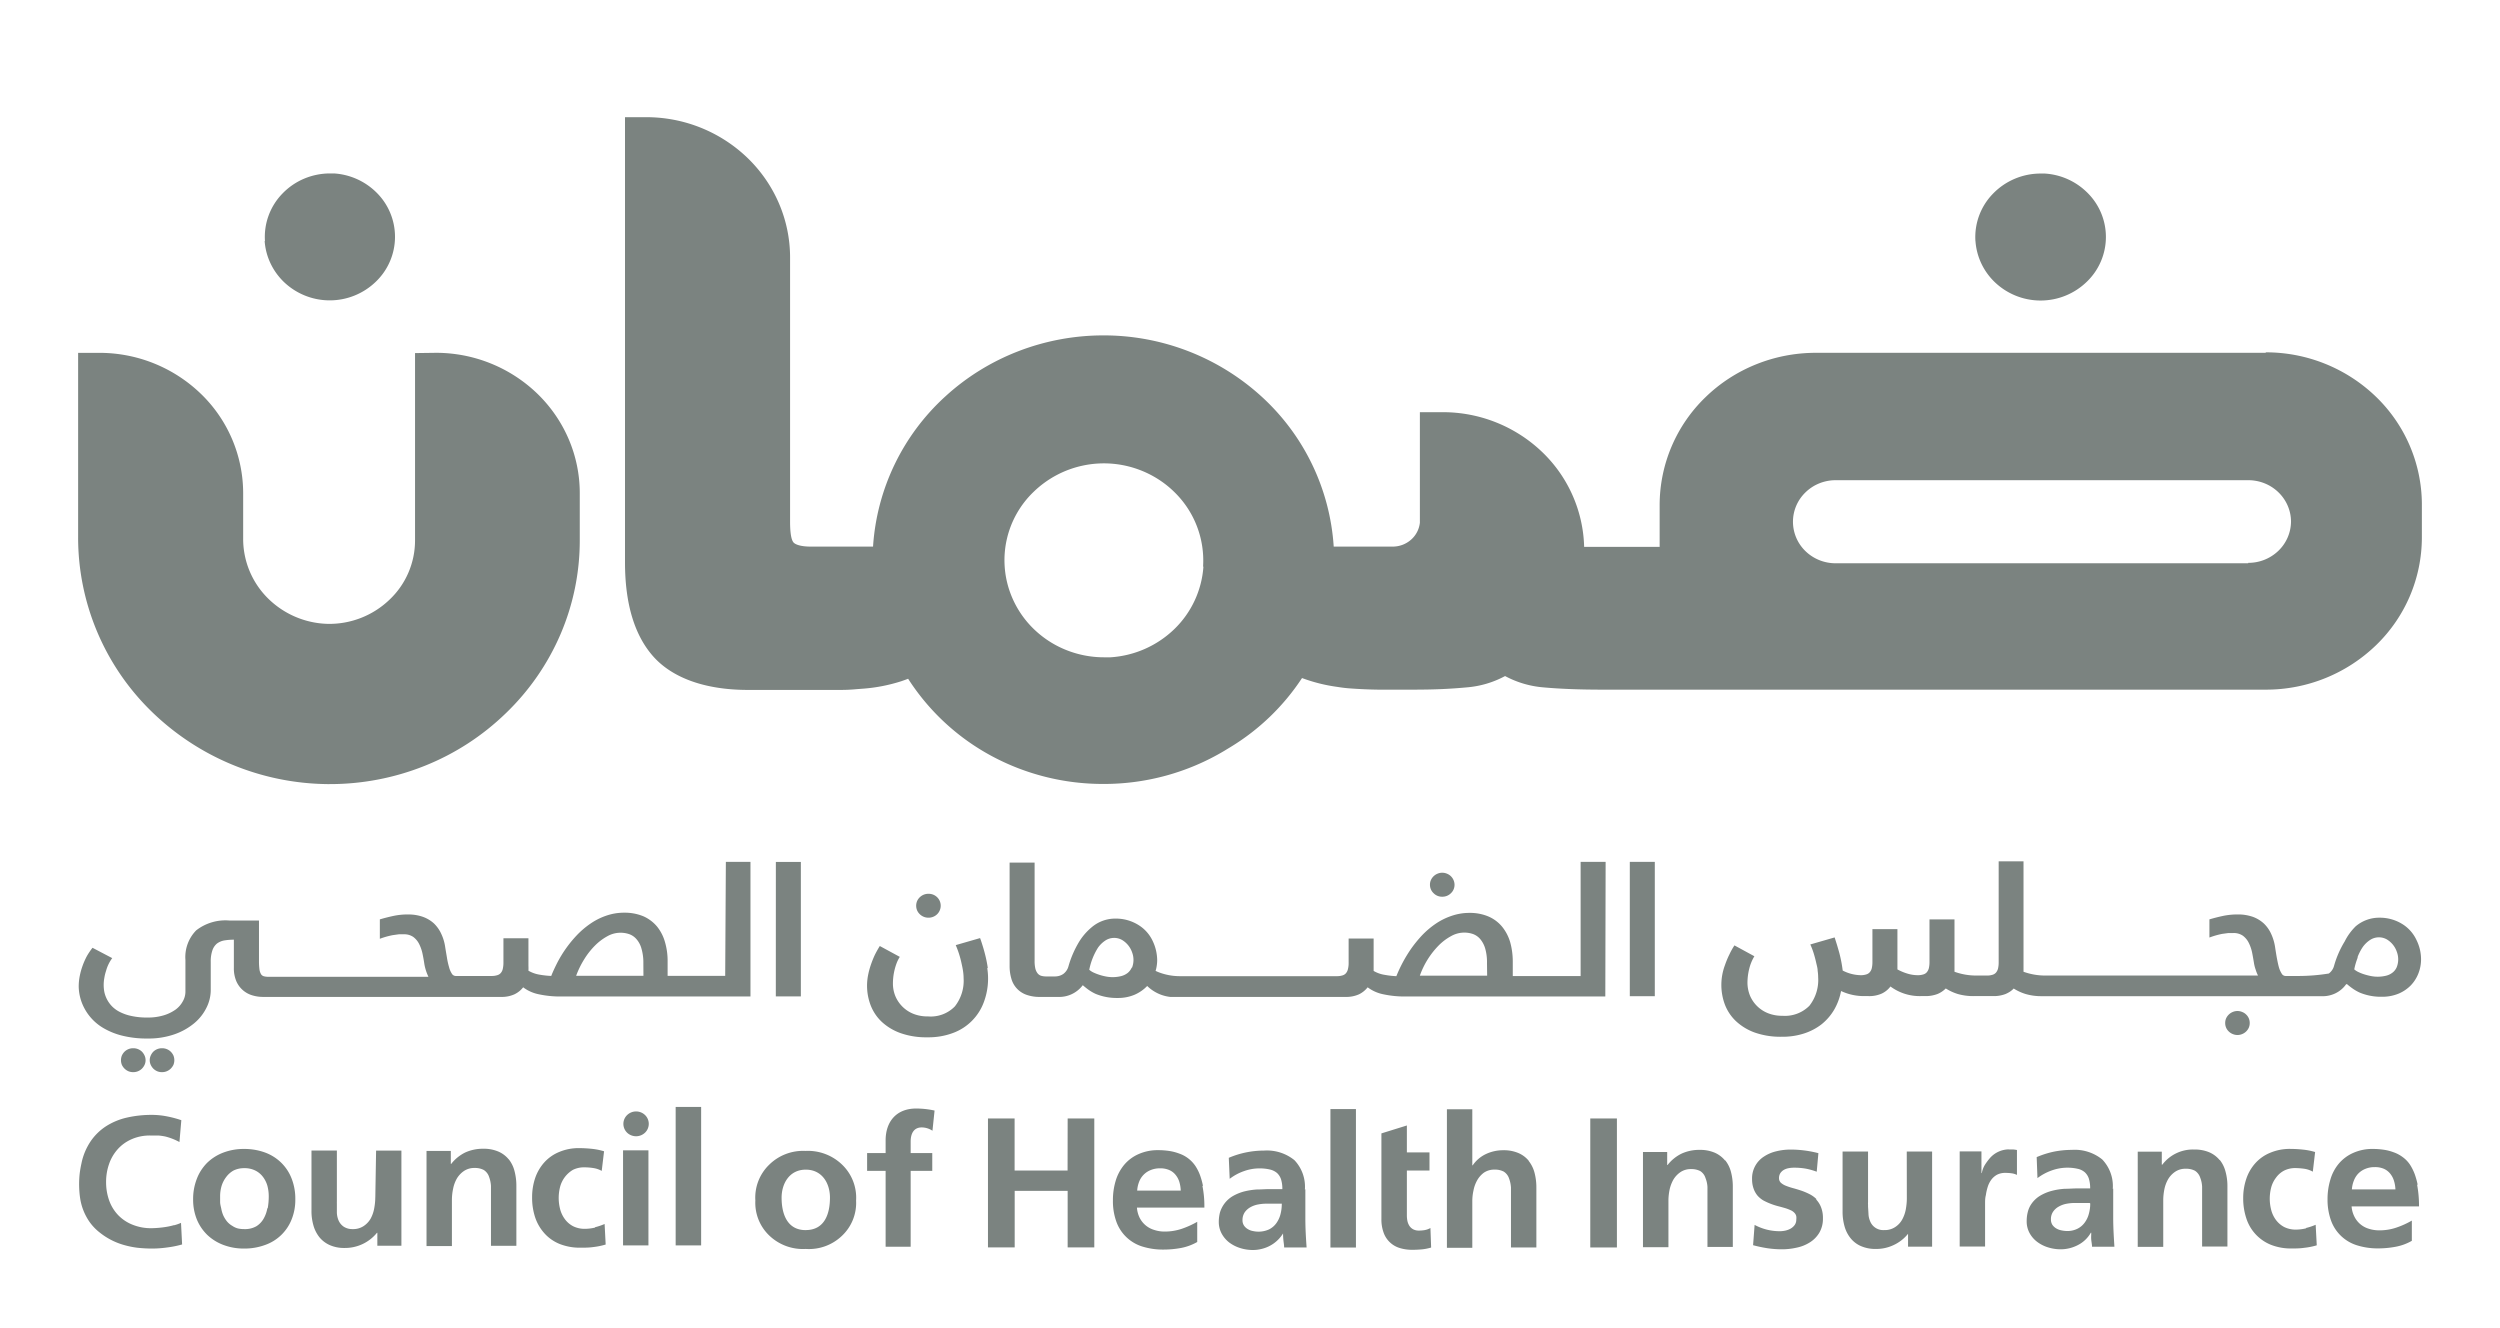 <svg xmlns="http://www.w3.org/2000/svg" viewBox="0 0 64 34" fill="#7b8380"><g fill-rule="evenodd"><path d="M27.332 28.633h.682v3.3h-.682v-1.446h-1.356v1.447h-.684v-3.301h.682v1.333h1.356l.002-1.333Zm3.45 1.725a2.63 2.63 0 0 1 .05.536v.02h-1.726c.005.09.029.178.068.259a.611.611 0 0 0 .373.313.84.84 0 0 0 .272.042c.147 0 .293-.024.432-.07.138-.047.271-.107.398-.18v.517a1.338 1.338 0 0 1-.415.153 2.46 2.46 0 0 1-.444.041 1.77 1.77 0 0 1-.553-.08 1.028 1.028 0 0 1-.66-.639 1.54 1.54 0 0 1-.086-.54 1.7 1.7 0 0 1 .07-.5c.043-.148.117-.287.215-.407.1-.12.226-.214.369-.277a1.2 1.2 0 0 1 .512-.102c.09 0 .181.007.271.02.09.013.177.036.262.068a.826.826 0 0 1 .416.323c.048.075.088.155.118.239.03.086.055.175.072.265l-.015-.001Zm-.555.122a.878.878 0 0 0-.037-.227.533.533 0 0 0-.098-.18.42.42 0 0 0-.162-.121.565.565 0 0 0-.232-.043.613.613 0 0 0-.236.043.521.521 0 0 0-.3.3.752.752 0 0 0-.05.228h1.115Zm3.19-.036v.746c0 .248.014.494.032.745h-.575c0-.059-.012-.12-.018-.18a2.004 2.004 0 0 1-.01-.179.879.879 0 0 1-.544.395.893.893 0 0 1-.227.029c-.109 0-.217-.016-.32-.048a.93.93 0 0 1-.281-.14.723.723 0 0 1-.197-.228.622.622 0 0 1-.076-.307c0-.078.01-.155.028-.23a.73.73 0 0 1 .328-.425c.091-.053.189-.093.291-.12.107-.027.216-.044.326-.051.114 0 .225-.01.334-.01h.32a.808.808 0 0 0-.033-.249.386.386 0 0 0-.103-.163.432.432 0 0 0-.184-.09 1.19 1.19 0 0 0-.66.041 1.3 1.3 0 0 0-.368.198l-.023-.538a2.296 2.296 0 0 1 .898-.185c.284-.02.564.068.783.246a.986.986 0 0 1 .267.754l.011-.011Zm-.603.37h-.395c-.07 0-.14.007-.21.02a.637.637 0 0 0-.199.071.433.433 0 0 0-.145.13.352.352 0 0 0-.057.199.243.243 0 0 0 .038.14.295.295 0 0 0 .098.091.37.37 0 0 0 .133.05.652.652 0 0 0 .412-.043.517.517 0 0 0 .185-.158.685.685 0 0 0 .105-.224c.023-.086.034-.175.035-.264v-.012Zm1.245 1.123h.653v-3.545h-.653v3.545Zm2.416-.447a.885.885 0 0 1-.153.013.304.304 0 0 1-.145-.033.268.268 0 0 1-.095-.086.385.385 0 0 1-.051-.122.72.72 0 0 1-.015-.142v-1.154h.579v-.465h-.579v-.689l-.652.203v2.19a.982.982 0 0 0 .051.334.63.63 0 0 0 .399.404c.11.036.226.053.342.052.079 0 .16-.004.243-.011.081-.008.16-.024.238-.047l-.018-.5a.461.461 0 0 1-.144.053Zm2.664-1.77a.693.693 0 0 0-.263-.2.942.942 0 0 0-.389-.074 1.03 1.03 0 0 0-.446.097.847.847 0 0 0-.34.29h-.01v-1.436h-.65v3.546h.65V30.75c0-.092.01-.183.03-.273a.862.862 0 0 1 .094-.26.61.61 0 0 1 .175-.198.471.471 0 0 1 .272-.077.48.48 0 0 1 .232.05.33.33 0 0 1 .139.18.8.8 0 0 1 .048.23v1.533h.65v-1.537a1.47 1.47 0 0 0-.048-.379.818.818 0 0 0-.15-.301l.006.001Zm1.572 2.215h.682v-3.302h-.682v3.302Zm3.451-2.225a.708.708 0 0 0-.263-.2.942.942 0 0 0-.389-.073 1.08 1.08 0 0 0-.46.095c-.142.069-.265.17-.36.292h-.01v-.332h-.62v2.436h.652v-1.192c0-.091.01-.183.028-.273a.918.918 0 0 1 .096-.26.612.612 0 0 1 .184-.197.467.467 0 0 1 .273-.077.48.48 0 0 1 .232.05.319.319 0 0 1 .136.18c.029.072.046.15.05.227v1.535h.649v-1.537a1.454 1.454 0 0 0-.046-.378.799.799 0 0 0-.15-.304l-.002.008Zm2.342.99a.685.685 0 0 0-.184-.132 1.603 1.603 0 0 0-.208-.088 3.83 3.83 0 0 0-.208-.063 1.713 1.713 0 0 1-.185-.061.419.419 0 0 1-.128-.077.156.156 0 0 1-.048-.117.23.23 0 0 1 .035-.131.28.28 0 0 1 .09-.083.384.384 0 0 1 .123-.043.691.691 0 0 1 .135-.012c.099-.001.197.007.295.023.098.018.194.045.287.08l.043-.475a2.866 2.866 0 0 0-.71-.092c-.124 0-.248.014-.368.044a.976.976 0 0 0-.314.134.66.66 0 0 0-.306.578.702.702 0 0 0 .04.246.575.575 0 0 0 .102.18.632.632 0 0 0 .15.122 1.725 1.725 0 0 0 .369.144c.06.015.12.032.183.05.051.015.101.035.15.057a.29.29 0 0 1 .103.079c.017.022.03.048.035.075a.324.324 0 0 1 0 .083.234.234 0 0 1-.039.136.34.34 0 0 1-.103.094.495.495 0 0 1-.136.052.682.682 0 0 1-.146.016 1.35 1.35 0 0 1-.643-.162l-.039.52c.122.033.245.059.369.078.122.018.245.027.368.027a1.7 1.7 0 0 0 .382-.043 1 1 0 0 0 .337-.136.738.738 0 0 0 .24-.246.703.703 0 0 0 .092-.368.738.738 0 0 0-.05-.288.593.593 0 0 0-.127-.197l.014-.004Zm2.311-.02c0 .093-.01.186-.026.277a.872.872 0 0 1-.092.262.544.544 0 0 1-.184.196.48.48 0 0 1-.278.075.36.36 0 0 1-.365-.24.507.507 0 0 1-.037-.18l-.011-.18v-.055a.266.266 0 0 1 0-.056v-1.3h-.652v1.54c-.001.126.016.252.05.374.03.11.082.214.154.304.07.087.16.157.264.202a.92.92 0 0 0 .383.074 1.03 1.03 0 0 0 .457-.1c.144-.067.27-.165.368-.288v.33h.616V29.48h-.649l.002 1.2Zm2.604-1.256a.657.657 0 0 0-.472.217 1.47 1.47 0 0 0-.134.18.604.604 0 0 0-.078.21h-.01v-.555h-.557v2.436h.65v-1.097c0-.073 0-.145.02-.219.01-.072.026-.144.048-.213a.614.614 0 0 1 .09-.18.457.457 0 0 1 .148-.13.454.454 0 0 1 .22-.047c.05 0 .099.003.148.01a.43.43 0 0 1 .142.042v-.638a.948.948 0 0 0-.1-.014h-.099l-.016-.002Zm2.679 1.002v.747c0 .247.015.493.031.744h-.573c0-.059-.015-.12-.02-.179-.006-.06 0-.122 0-.18h-.011a.793.793 0 0 1-.326.313.955.955 0 0 1-.444.111c-.108 0-.216-.016-.32-.048a.903.903 0 0 1-.28-.14.703.703 0 0 1-.198-.228.622.622 0 0 1-.074-.307c0-.078.009-.155.028-.23a.62.62 0 0 1 .097-.214.73.73 0 0 1 .23-.211c.092-.053.19-.093.292-.119.107-.028.216-.045.326-.052.112 0 .223-.01.334-.01h.318a.808.808 0 0 0-.033-.249.386.386 0 0 0-.103-.163.41.41 0 0 0-.184-.09 1.193 1.193 0 0 0-.66.041 1.335 1.335 0 0 0-.369.198l-.02-.538c.14-.06.287-.107.437-.139.151-.03.306-.046.46-.046.284-.02.564.069.782.246a.987.987 0 0 1 .269.754l.011-.011Zm-.604.37h-.378c-.071 0-.142.007-.212.02a.644.644 0 0 0-.197.071.417.417 0 0 0-.146.13.333.333 0 0 0-.057.199.256.256 0 0 0 .037.14.314.314 0 0 0 .098.091c.04.024.085.041.132.05a.719.719 0 0 0 .146.017.576.576 0 0 0 .269-.06.512.512 0 0 0 .184-.158.65.65 0 0 0 .105-.224.963.963 0 0 0 .035-.264l-.016-.012Zm3.331-1.095a.703.703 0 0 0-.262-.2.942.942 0 0 0-.388-.073.981.981 0 0 0-.82.388h-.013v-.333h-.616v2.436h.653v-1.192c0-.091.01-.183.027-.272a.864.864 0 0 1 .094-.26.594.594 0 0 1 .184-.198.464.464 0 0 1 .273-.077.48.48 0 0 1 .232.05.335.335 0 0 1 .137.18c.028.072.044.15.048.227v1.535h.648v-1.536a1.376 1.376 0 0 0-.048-.38.8.8 0 0 0-.149-.303v.008Zm2.211 1.744a1.14 1.14 0 0 1-.254.033.665.665 0 0 1-.304-.065.63.63 0 0 1-.212-.18.738.738 0 0 1-.122-.253 1.143 1.143 0 0 1 0-.587.72.72 0 0 1 .122-.245.596.596 0 0 1 .206-.18.629.629 0 0 1 .295-.065c.076.001.152.007.227.018a.63.63 0 0 1 .214.074l.059-.503a1.649 1.649 0 0 0-.312-.062 3.14 3.14 0 0 0-.319-.018 1.284 1.284 0 0 0-.514.097 1.035 1.035 0 0 0-.38.263 1.137 1.137 0 0 0-.235.4 1.531 1.531 0 0 0-.081.503c-.002.175.026.35.08.515a1.087 1.087 0 0 0 .625.675c.168.066.348.099.53.096.104 0 .215 0 .327-.017.109-.011.216-.033.321-.064l-.028-.526a1.486 1.486 0 0 1-.245.082v.01Zm2.842-1.118a2.99 2.99 0 0 1 .049.537v.02h-1.726c.006.09.03.177.07.258a.603.603 0 0 0 .37.314c.088.028.18.042.273.041.147 0 .292-.023.431-.07a2.19 2.19 0 0 0 .398-.18v.518a1.311 1.311 0 0 1-.415.152 2.416 2.416 0 0 1-.442.042 1.768 1.768 0 0 1-.553-.081 1.028 1.028 0 0 1-.661-.639 1.576 1.576 0 0 1-.087-.539 1.7 1.7 0 0 1 .072-.5c.042-.149.115-.288.214-.408.1-.118.225-.213.368-.276a1.19 1.19 0 0 1 .513-.103c.09 0 .18.007.27.02.09.013.178.036.262.068.084.03.162.073.232.126a.758.758 0 0 1 .185.197c.048.076.087.156.118.24.03.086.055.175.073.265l-.014-.002Zm-.555.122a.875.875 0 0 0-.039-.226.535.535 0 0 0-.097-.18.431.431 0 0 0-.16-.122.568.568 0 0 0-.233-.043.606.606 0 0 0-.236.043.528.528 0 0 0-.184.12.536.536 0 0 0-.114.18.751.751 0 0 0-.052.228h1.115Zm-56.873.916a1.665 1.665 0 0 1-.194.043 2.605 2.605 0 0 1-.381.034 1.25 1.25 0 0 1-.483-.09 1.039 1.039 0 0 1-.368-.246 1.06 1.06 0 0 1-.229-.373 1.392 1.392 0 0 1-.079-.469 1.39 1.39 0 0 1 .077-.468 1.11 1.11 0 0 1 .223-.379c.099-.11.221-.196.358-.255.15-.065.313-.096.477-.093h.203c.062.005.123.014.184.027a1.572 1.572 0 0 1 .356.14l.048-.559a2.712 2.712 0 0 0-.369-.098 2.003 2.003 0 0 0-.389-.038 2.84 2.84 0 0 0-.63.068 1.693 1.693 0 0 0-.53.217 1.394 1.394 0 0 0-.4.386c-.118.175-.2.371-.24.577a2.728 2.728 0 0 0-.044.254 2.528 2.528 0 0 0 .01.622 1.436 1.436 0 0 0 .251.628c.07.096.153.182.247.256a1.758 1.758 0 0 0 .629.324c.113.032.229.056.346.07.122.013.245.02.369.02.13 0 .26-.01.388-.028.13-.016.257-.042.382-.077l-.028-.553a1.033 1.033 0 0 1-.17.06H4.45Zm2.755-1.594c.116.116.206.255.263.407.064.168.095.347.092.526a1.33 1.33 0 0 1-.096.517 1.131 1.131 0 0 1-.683.652 1.52 1.52 0 0 1-.53.09 1.47 1.47 0 0 1-.53-.092 1.219 1.219 0 0 1-.412-.255 1.174 1.174 0 0 1-.27-.399 1.35 1.35 0 0 1-.095-.513 1.42 1.42 0 0 1 .094-.524c.057-.152.146-.29.261-.408a1.21 1.21 0 0 1 .411-.263 1.47 1.47 0 0 1 .54-.096c.185-.001.369.03.542.094.155.058.296.148.413.264Zm-.352 1.163c.018-.101.027-.203.027-.305a1.05 1.05 0 0 0-.036-.277.698.698 0 0 0-.117-.23.55.55 0 0 0-.195-.158.612.612 0 0 0-.28-.059.604.604 0 0 0-.275.061.597.597 0 0 0-.184.162.733.733 0 0 0-.12.231.935.935 0 0 0-.038.27v.14c0 .062.02.125.031.18.01.056.027.112.05.166.024.052.053.1.088.145.04.05.09.092.146.124.044.03.092.052.144.065a.719.719 0 0 0 .156.016c.11.005.218-.02.313-.073a.545.545 0 0 0 .185-.193.794.794 0 0 0 .096-.27l.009.005Zm2.754-.278c0 .092-.01.185-.027.276a.87.87 0 0 1-.09.262.573.573 0 0 1-.185.196.488.488 0 0 1-.28.075.402.402 0 0 1-.223-.06.375.375 0 0 1-.142-.18.554.554 0 0 1-.036-.18v-.235a.522.522 0 0 1 0-.056v-1.3h-.65v1.539c-.002.127.015.253.049.375.03.11.082.213.153.304a.72.72 0 0 0 .265.202c.12.052.25.077.381.074a1.053 1.053 0 0 0 .828-.388h.01v.33h.616v-2.435h-.648l-.02 1.2Zm3.417-.975a.695.695 0 0 0-.264-.2.943.943 0 0 0-.389-.073 1.087 1.087 0 0 0-.46.095c-.142.07-.265.17-.36.293h-.01v-.332h-.622v2.435h.65v-1.191c.001-.092.011-.184.03-.273a.862.862 0 0 1 .094-.26.611.611 0 0 1 .185-.198.471.471 0 0 1 .272-.077.48.48 0 0 1 .232.05.33.33 0 0 1 .139.18c.027.073.043.15.048.228v1.535h.65v-1.537a1.47 1.47 0 0 0-.048-.379.799.799 0 0 0-.15-.303l.003.007Zm2.209 1.745c-.084.02-.17.031-.256.032a.66.66 0 0 1-.302-.065.613.613 0 0 1-.212-.18.738.738 0 0 1-.122-.252 1.14 1.14 0 0 1 0-.587.72.72 0 0 1 .326-.426.639.639 0 0 1 .297-.064c.075 0 .15.006.225.018a.627.627 0 0 1 .215.073l.06-.502a1.655 1.655 0 0 0-.312-.063 3.205 3.205 0 0 0-.319-.018 1.283 1.283 0 0 0-.514.097 1.045 1.045 0 0 0-.381.264 1.166 1.166 0 0 0-.236.4 1.532 1.532 0 0 0-.08.503c-.002.174.025.348.08.515.051.15.132.288.24.407.106.117.238.208.386.268.168.065.348.098.53.095.104 0 .213 0 .327-.016.109-.012.216-.034.32-.065l-.027-.526a1.486 1.486 0 0 1-.245.083v.009Zm.717.457h.65v-2.435h-.65v2.435Zm1.347 0h.652v-3.545h-.652v3.545Zm-1.014-3.43a.33.33 0 0 0-.23.094.314.314 0 0 0 .106.517.332.332 0 0 0 .355-.069.314.314 0 0 0 0-.449.33.33 0 0 0-.23-.093Zm4.343 1.01a1.262 1.262 0 0 1 .936.356 1.173 1.173 0 0 1 .354.916 1.157 1.157 0 0 1-.36.9 1.221 1.221 0 0 1-.93.338 1.245 1.245 0 0 1-.928-.339 1.158 1.158 0 0 1-.361-.9 1.171 1.171 0 0 1 .353-.916 1.234 1.234 0 0 1 .936-.354Zm0 2.027c.492 0 .621-.429.621-.83 0-.367-.2-.717-.62-.717s-.618.359-.618.718c0 .395.13.83.617.83Zm2.046-2.306v.335h-.474v.456h.474v1.942h.641v-1.942h.553v-.456h-.553v-.298c0-.18.066-.359.282-.359a.5.5 0 0 1 .276.085l.054-.517a2.267 2.267 0 0 0-.47-.052c-.507 0-.783.335-.783.815M3.288 27.424a.33.33 0 0 1-.168-.164.32.32 0 0 1 0-.238.34.34 0 0 1 .068-.099.314.314 0 0 1 .223-.088.315.315 0 0 1 .223.088c.028.029.05.062.067.099a.288.288 0 0 1 0 .239.36.36 0 0 1-.067.096.314.314 0 0 1-.223.09.314.314 0 0 1-.123-.023Zm.737 0a.306.306 0 0 0 .123.023.314.314 0 0 0 .223-.09.36.36 0 0 0 .069-.097.32.32 0 0 0 0-.238.34.34 0 0 0-.069-.099.315.315 0 0 0-.223-.088.315.315 0 0 0-.223.088.334.334 0 0 0-.066.099.288.288 0 0 0 0 .239.36.36 0 0 0 .066.096.33.33 0 0 0 .1.067Zm14.557-5.36h.63v3.446h-4.837a2.571 2.571 0 0 1-.575-.055.987.987 0 0 1-.407-.18.628.628 0 0 1-.225.18.786.786 0 0 1-.346.066H6.73a.944.944 0 0 1-.273-.041.642.642 0 0 1-.407-.361.844.844 0 0 1-.063-.345v-.718c-.084 0-.167.006-.25.02a.443.443 0 0 0-.184.08.392.392 0 0 0-.118.18.876.876 0 0 0-.04.288v.718c0 .158-.038.315-.11.457a1.214 1.214 0 0 1-.317.399 1.63 1.63 0 0 1-.508.282 2.01 2.01 0 0 1-.682.106 2.555 2.555 0 0 1-.632-.069 1.798 1.798 0 0 1-.466-.18 1.284 1.284 0 0 1-.529-.543 1.225 1.225 0 0 1-.136-.537c0-.092.009-.184.027-.274a1.854 1.854 0 0 1 .185-.512c.042-.073.09-.142.141-.208l.505.265a.963.963 0 0 0-.158.327 1.08 1.08 0 0 0-.044.18.97.97 0 0 0 0 .359.755.755 0 0 0 .188.359.754.754 0 0 0 .206.152c.095.048.196.083.3.104.136.029.274.042.413.04.14.002.278-.017.411-.056.11-.032.214-.083.308-.149a.64.64 0 0 0 .184-.212.498.498 0 0 0 .066-.246v-.81a.976.976 0 0 1 .275-.758c.239-.187.542-.278.847-.253h.761v1.039a1.6 1.6 0 0 0 .012.212.33.33 0 0 0 .04.122.123.123 0 0 0 .072.054.42.42 0 0 0 .112.014h4.102a1.246 1.246 0 0 1-.105-.33 4.32 4.32 0 0 0-.048-.268 1.022 1.022 0 0 0-.085-.242.51.51 0 0 0-.15-.18.406.406 0 0 0-.246-.068h-.125l-.157.022a2.048 2.048 0 0 0-.328.093v-.497c.114-.034.23-.063.345-.088.128-.027.258-.04.389-.038.125 0 .25.02.368.061a.84.84 0 0 1 .284.17c.077.076.14.164.184.261.05.105.084.216.101.33.015.099.032.194.047.284.012.08.03.16.053.239a.556.556 0 0 0 .07.167.118.118 0 0 0 .1.063h.92a.456.456 0 0 0 .141-.019.185.185 0 0 0 .092-.055.242.242 0 0 0 .053-.106.717.717 0 0 0 .017-.169v-.616h.64v.7c.002.044.002.087 0 .13a.83.83 0 0 0 .289.102c.097.017.196.028.295.032.038-.1.09-.21.15-.33a3.1 3.1 0 0 1 .5-.707c.104-.11.22-.21.345-.296a1.65 1.65 0 0 1 .405-.207c.15-.053.308-.08.468-.079.171-.003.34.029.498.095a.967.967 0 0 1 .346.264c.093.118.161.252.2.395.046.16.069.326.067.492v.372h1.474l.017-2.92Zm-2.112 2.595a1.267 1.267 0 0 0-.048-.373.612.612 0 0 0-.125-.24.44.44 0 0 0-.184-.13.687.687 0 0 0-.562.05 1.385 1.385 0 0 0-.32.241 1.93 1.93 0 0 0-.275.35 2.265 2.265 0 0 0-.207.424h1.723l-.002-.322Zm3.39.848h.642v-3.441h-.64l-.001 3.44Zm3.686-2.104a.315.315 0 0 0 .223.09.314.314 0 0 0 .223-.09.306.306 0 0 0 .066-.336.306.306 0 0 0-.166-.163.316.316 0 0 0-.123-.023.316.316 0 0 0-.291.186.31.31 0 0 0 0 .239.31.31 0 0 0 .068.097Zm1.741 1.375c-.013-.09-.03-.18-.051-.271a4.192 4.192 0 0 0-.07-.262c-.026-.083-.05-.162-.076-.23l-.623.18a2.445 2.445 0 0 1 .147.461c.017.075.032.147.041.213.008.056.013.112.013.167.018.261-.061.519-.223.727a.86.86 0 0 1-.69.257.964.964 0 0 1-.37-.065.837.837 0 0 1-.462-.45.847.847 0 0 1-.064-.336 1.493 1.493 0 0 1 .101-.528.905.905 0 0 1 .075-.145l-.512-.278c-.047.075-.09.152-.129.231a2.62 2.62 0 0 0-.103.259 2.01 2.01 0 0 0-.07.266 1.406 1.406 0 0 0 .066.757c.061.16.157.305.282.424.139.129.303.228.483.292.221.077.455.113.69.108.223.004.446-.033.655-.111a1.328 1.328 0 0 0 .792-.797 1.721 1.721 0 0 0 .085-.86l.013-.01ZM36.7 22.866a.3.3 0 0 0 .221.09.306.306 0 0 0 .223-.09.293.293 0 0 0 .092-.217.308.308 0 0 0-.192-.282.31.31 0 0 0-.245 0 .315.315 0 0 0-.168.164.28.28 0 0 0-.024.118.293.293 0 0 0 .093.217Zm4.396 2.644h-5.102a2.58 2.58 0 0 1-.575-.055.988.988 0 0 1-.407-.18.636.636 0 0 1-.223.18.796.796 0 0 1-.348.066h-4.485a1.01 1.01 0 0 1-.588-.28c-.09.095-.2.17-.32.223a1.077 1.077 0 0 1-.44.084 1.416 1.416 0 0 1-.558-.104 1.11 1.11 0 0 1-.184-.106 2.153 2.153 0 0 1-.147-.117.754.754 0 0 1-.636.3h-.459a.985.985 0 0 1-.354-.057.61.61 0 0 1-.38-.413 1.131 1.131 0 0 1-.044-.325v-2.644h.64v2.513a.849.849 0 0 0 .018.197c.01.044.029.086.056.122.022.03.054.053.09.065a.455.455 0 0 0 .129.018h.228c.076 0 .15-.021.212-.063a.359.359 0 0 0 .133-.194c.062-.221.155-.434.274-.632.086-.14.194-.264.321-.37a.929.929 0 0 1 .61-.222 1.089 1.089 0 0 1 .6.172.952.952 0 0 1 .353.404 1.163 1.163 0 0 1 .114.488.89.89 0 0 1-.011.139.85.85 0 0 1-.03.136l.06.027c.175.07.362.107.552.108h4.028a.453.453 0 0 0 .138-.018.184.184 0 0 0 .094-.056.24.24 0 0 0 .052-.106.624.624 0 0 0 .018-.169v-.615h.64v.83a.803.803 0 0 0 .289.101c.097.018.195.029.293.033a3.564 3.564 0 0 1 .369-.69c.085-.122.179-.238.281-.348.104-.11.22-.21.345-.296.125-.087.262-.156.407-.206.15-.053.307-.08.466-.08.171-.003.341.029.498.096.135.06.254.15.346.264.093.117.162.251.203.395.044.16.065.325.065.491v.372h1.737v-2.924h.64l-.008 3.446Zm-12.117-.736a.544.544 0 0 0 .004-.39.595.595 0 0 0-.255-.319.412.412 0 0 0-.435.015.701.701 0 0 0-.184.18 1.663 1.663 0 0 0-.224.566.44.44 0 0 0 .097.065 1.347 1.347 0 0 0 .324.106.9.9 0 0 0 .389-.007.459.459 0 0 0 .17-.08.36.36 0 0 0 .107-.14l.007.004Zm9.088-.118a1.272 1.272 0 0 0-.046-.374.665.665 0 0 0-.126-.24.446.446 0 0 0-.184-.13.684.684 0 0 0-.56.051 1.356 1.356 0 0 0-.32.24 2.104 2.104 0 0 0-.483.774h1.723l-.004-.321Zm3.656.847h.64v-3.44h-.64v3.44Zm15.846.806a.293.293 0 0 0 .024-.12.293.293 0 0 0-.092-.217.287.287 0 0 0-.1-.065.31.31 0 0 0-.244 0 .322.322 0 0 0-.168.162.293.293 0 0 0-.024.12.293.293 0 0 0 .092.217c.029.028.062.05.1.065a.31.31 0 0 0 .245 0 .314.314 0 0 0 .167-.162Zm2.488-1.107a.722.722 0 0 1-.277.23.743.743 0 0 1-.357.07h-7.146a1.434 1.434 0 0 1-.42-.055 1.253 1.253 0 0 1-.306-.141.531.531 0 0 1-.116.093.756.756 0 0 1-.094.048.839.839 0 0 1-.311.053h-.492a1.434 1.434 0 0 1-.42-.054 1.25 1.25 0 0 1-.306-.142.642.642 0 0 1-.214.143.855.855 0 0 1-.313.053h-.109a1.26 1.26 0 0 1-.78-.246.604.604 0 0 1-.22.18.78.78 0 0 1-.347.066h-.107a1.375 1.375 0 0 1-.591-.13c-.031.167-.09.328-.175.476-.083.142-.19.267-.319.372a1.45 1.45 0 0 1-.451.238c-.186.06-.38.088-.575.085a1.985 1.985 0 0 1-.69-.108 1.396 1.396 0 0 1-.482-.293 1.148 1.148 0 0 1-.282-.423 1.442 1.442 0 0 1 .002-1.01 2.26 2.26 0 0 1 .114-.274c.037-.08.08-.157.129-.231l.51.278a1.138 1.138 0 0 0-.13.314 1.505 1.505 0 0 0-.047.36.9.9 0 0 0 .065.335.836.836 0 0 0 .463.45.968.968 0 0 0 .368.065.88.88 0 0 0 .69-.257 1.07 1.07 0 0 0 .224-.729c0-.055-.005-.11-.013-.165 0-.066-.022-.138-.039-.213a3.12 3.12 0 0 0-.062-.234 1.96 1.96 0 0 0-.087-.228l.623-.18.06.191c.02.068.041.138.061.212a3.387 3.387 0 0 1 .085.445c.141.074.299.115.459.119a.444.444 0 0 0 .138-.018.185.185 0 0 0 .094-.056.242.242 0 0 0 .054-.106.717.717 0 0 0 .016-.169v-.83h.64v1.031c.084.046.173.083.265.11a.91.91 0 0 0 .252.038.456.456 0 0 0 .14-.018.185.185 0 0 0 .094-.056.263.263 0 0 0 .054-.106.717.717 0 0 0 .016-.169v-1.08h.64v1.341a1.643 1.643 0 0 0 .549.097h.28a.453.453 0 0 0 .138-.018.185.185 0 0 0 .094-.056.262.262 0 0 0 .054-.106.717.717 0 0 0 .016-.169V22.05h.636v2.827a1.643 1.643 0 0 0 .549.097h5.454a.993.993 0 0 1-.06-.151.963.963 0 0 1-.045-.18c-.015-.09-.03-.18-.048-.267a1.023 1.023 0 0 0-.085-.242.51.51 0 0 0-.15-.18.41.41 0 0 0-.246-.068h-.125l-.157.021a2.064 2.064 0 0 0-.328.094v-.465c.115-.034.229-.063.345-.088a1.81 1.81 0 0 1 .387-.038c.13-.002.258.02.38.061a.85.85 0 0 1 .281.17.86.86 0 0 1 .185.261c.049.105.083.216.101.33.015.099.03.194.046.284.017.09.033.17.052.239.015.058.04.115.072.167a.116.116 0 0 0 .098.063h.33c.26 0 .522-.021.78-.063a.358.358 0 0 0 .133-.194c.062-.221.154-.433.275-.63.07-.142.164-.27.278-.383a.928.928 0 0 1 .608-.222 1.089 1.089 0 0 1 .602.172.952.952 0 0 1 .35.404 1.109 1.109 0 0 1 .115.488.992.992 0 0 1-.067.36.93.93 0 0 1-.193.306.958.958 0 0 1-.315.214 1.092 1.092 0 0 1-.433.08 1.414 1.414 0 0 1-.557-.104 1.11 1.11 0 0 1-.184-.105 1.77 1.77 0 0 1-.15-.117l-.023.01Zm.302-.692c-.04.1-.07.202-.09.306a.44.44 0 0 0 .097.064c.05.024.1.045.152.061.056.018.114.033.173.045a.904.904 0 0 0 .389-.007.436.436 0 0 0 .167-.079.347.347 0 0 0 .109-.14.546.546 0 0 0 .004-.39.593.593 0 0 0-.255-.32.412.412 0 0 0-.434.015.703.703 0 0 0-.185.18c-.055.082-.1.17-.134.262M10.625 9.04v4.79a2.086 2.086 0 0 1-.657 1.525 2.226 2.226 0 0 1-1.577.616 2.257 2.257 0 0 1-1.54-.662 2.143 2.143 0 0 1-.626-1.52v-1.167a3.54 3.54 0 0 0-1.08-2.538A3.735 3.735 0 0 0 2.54 9.033H2v4.725a6.216 6.216 0 0 0 1.858 4.435 6.55 6.55 0 0 0 4.523 1.88h.037a6.519 6.519 0 0 0 2.45-.466 6.383 6.383 0 0 0 2.08-1.347 6.198 6.198 0 0 0 1.404-2.03c.325-.76.491-1.577.49-2.4v-1.208c0-.952-.389-1.865-1.08-2.538a3.735 3.735 0 0 0-2.606-1.052l-.53.007Zm-3.85-2.872c.027.394.2.764.486 1.044a1.697 1.697 0 0 0 2.36 0 1.592 1.592 0 0 0 0-2.3 1.693 1.693 0 0 0-1.07-.472h-.11a1.71 1.71 0 0 0-.66.136 1.672 1.672 0 0 0-.552.381 1.59 1.59 0 0 0-.446 1.215l-.009-.004Zm43.797.004c.028.394.2.765.487 1.044a1.697 1.697 0 0 0 2.36 0 1.59 1.59 0 0 0 0-2.3 1.69 1.69 0 0 0-1.07-.473h-.11a1.694 1.694 0 0 0-1.218.515 1.591 1.591 0 0 0-.45 1.217l.001-.003Zm7.435 2.86H46.483c-1.06 0-2.076.41-2.825 1.139a3.84 3.84 0 0 0-1.171 2.752V14h-1.933a3.486 3.486 0 0 0-1.09-2.443 3.673 3.673 0 0 0-2.533-1.005h-.582v2.829a.675.675 0 0 1-.226.435.709.709 0 0 1-.467.177h-1.513a5.696 5.696 0 0 0-1.848-3.842 5.995 5.995 0 0 0-4.048-1.565c-1.505 0-2.953.56-4.049 1.565a5.696 5.696 0 0 0-1.848 3.842h-1.592c-.311 0-.41-.074-.435-.097-.024-.024-.097-.1-.097-.539V6.59c0-.952-.389-1.865-1.08-2.538A3.735 3.735 0 0 0 16.54 3H16v11.395c0 1.077.25 1.886.737 2.425.489.538 1.318.842 2.412.842h2.342c.149.001.297-.006.445-.02l.184-.014c.325-.026.645-.09.954-.189.057-.02.116-.04.174-.063a5.81 5.81 0 0 0 2.142 1.98c.875.47 1.86.716 2.86.713a6.015 6.015 0 0 0 3.096-.85l.075-.046.083-.05a5.783 5.783 0 0 0 1.828-1.765 4.162 4.162 0 0 0 .9.226c.103.017.206.03.31.038.244.018.493.03.738.033h.884c.583 0 .968-.02 1.384-.058.345-.028.68-.127.982-.29.304.163.639.262.984.29.417.038.922.058 1.502.058h16.987a4.05 4.05 0 0 0 2.826-1.14A3.841 3.841 0 0 0 62 13.763v-.874a3.844 3.844 0 0 0-1.182-2.739 4.052 4.052 0 0 0-2.82-1.13l.009.011Zm-27.2 5.48a2.463 2.463 0 0 1-.743 1.592 2.588 2.588 0 0 1-1.635.723h-.166c-.349 0-.693-.07-1.013-.205a2.55 2.55 0 0 1-.847-.581 2.474 2.474 0 0 1-.539-.861 2.425 2.425 0 0 1 .599-2.591 2.584 2.584 0 0 1 2.694-.566c.338.125.645.318.9.567a2.447 2.447 0 0 1 .742 1.911l.009.01Zm26.75-.092H46.992c-.29 0-.567-.112-.772-.311a1.05 1.05 0 0 1-.32-.752c0-.282.114-.553.32-.752.204-.2.482-.312.772-.312h10.565c.29 0 .568.112.773.312.205.2.32.47.32.752a1.05 1.05 0 0 1-.328.748 1.108 1.108 0 0 1-.774.304l.01.011Z"/></g></svg>
